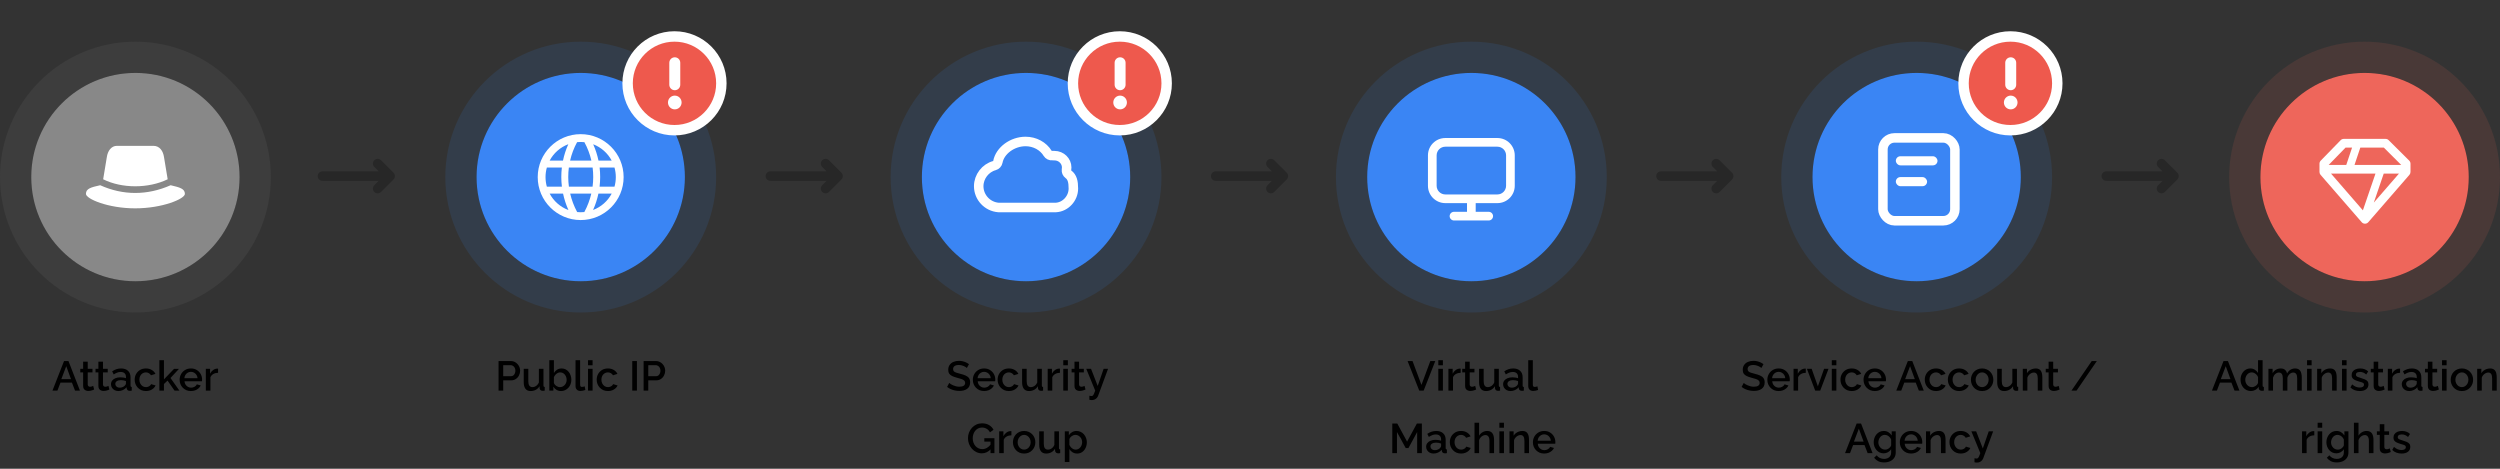 <svg width="960" height="180" viewBox="0 0 960 180" fill="none" xmlns="http://www.w3.org/2000/svg">
<rect x="0" y="0" width="960" height="180" fill="#333333" stroke="none"/>
<path d="M191.444 150V138.64H196.212C196.724 138.64 197.193 138.747 197.62 138.96C198.047 139.173 198.42 139.456 198.74 139.808C199.06 140.16 199.305 140.555 199.476 140.992C199.647 141.429 199.732 141.877 199.732 142.336C199.732 142.965 199.588 143.568 199.3 144.144C199.023 144.709 198.623 145.168 198.1 145.52C197.588 145.872 196.991 146.048 196.308 146.048H193.236V150H191.444ZM193.236 144.464H196.196C196.537 144.464 196.836 144.373 197.092 144.192C197.348 144 197.545 143.744 197.684 143.424C197.833 143.104 197.908 142.741 197.908 142.336C197.908 141.92 197.823 141.552 197.652 141.232C197.481 140.912 197.257 140.667 196.98 140.496C196.713 140.315 196.42 140.224 196.1 140.224H193.236V144.464ZM201.109 146.752V141.632H202.869V146.4C202.869 147.147 203.002 147.712 203.269 148.096C203.546 148.469 203.946 148.656 204.469 148.656C204.799 148.656 205.119 148.587 205.429 148.448C205.749 148.309 206.037 148.107 206.293 147.84C206.559 147.563 206.773 147.232 206.933 146.848V141.632H208.693V148.016C208.693 148.219 208.73 148.363 208.805 148.448C208.879 148.533 209.002 148.581 209.173 148.592V150C208.991 150.032 208.842 150.053 208.725 150.064C208.607 150.075 208.495 150.08 208.389 150.08C208.069 150.08 207.802 149.995 207.589 149.824C207.375 149.643 207.253 149.413 207.221 149.136L207.189 148.304C206.815 148.912 206.33 149.376 205.733 149.696C205.135 150.005 204.479 150.16 203.765 150.16C202.89 150.16 202.229 149.872 201.781 149.296C201.333 148.72 201.109 147.872 201.109 146.752ZM215.451 150.16C214.811 150.16 214.229 150.011 213.707 149.712C213.195 149.403 212.789 148.992 212.491 148.48V150H210.939V138.32H212.699V143.216C213.029 142.683 213.44 142.261 213.931 141.952C214.432 141.643 215.019 141.488 215.691 141.488C216.245 141.488 216.752 141.605 217.211 141.84C217.669 142.075 218.059 142.395 218.379 142.8C218.709 143.205 218.96 143.669 219.131 144.192C219.312 144.715 219.403 145.269 219.403 145.856C219.403 146.443 219.301 146.997 219.099 147.52C218.907 148.043 218.629 148.501 218.267 148.896C217.904 149.291 217.483 149.6 217.003 149.824C216.533 150.048 216.016 150.16 215.451 150.16ZM214.987 148.656C215.371 148.656 215.723 148.581 216.043 148.432C216.363 148.272 216.64 148.064 216.875 147.808C217.109 147.552 217.285 147.253 217.403 146.912C217.531 146.571 217.595 146.219 217.595 145.856C217.595 145.355 217.488 144.885 217.275 144.448C217.072 144.011 216.784 143.659 216.411 143.392C216.037 143.125 215.605 142.992 215.115 142.992C214.763 142.992 214.432 143.077 214.123 143.248C213.813 143.408 213.536 143.627 213.291 143.904C213.056 144.171 212.859 144.469 212.699 144.8V147.008C212.763 147.253 212.875 147.477 213.035 147.68C213.195 147.872 213.381 148.043 213.595 148.192C213.808 148.331 214.037 148.443 214.283 148.528C214.528 148.613 214.763 148.656 214.987 148.656ZM221.002 138.32H222.762V147.584C222.762 148.011 222.826 148.283 222.954 148.4C223.082 148.517 223.242 148.576 223.434 148.576C223.647 148.576 223.844 148.555 224.026 148.512C224.218 148.469 224.383 148.416 224.522 148.352L224.778 149.744C224.522 149.851 224.218 149.941 223.866 150.016C223.514 150.091 223.199 150.128 222.922 150.128C222.324 150.128 221.855 149.963 221.514 149.632C221.172 149.291 221.002 148.821 221.002 148.224V138.32ZM225.798 150V141.632H227.558V150H225.798ZM225.798 140.256V138.32H227.558V140.256H225.798ZM233.465 150.16C232.815 150.16 232.223 150.048 231.689 149.824C231.167 149.589 230.713 149.269 230.329 148.864C229.945 148.459 229.647 147.995 229.433 147.472C229.231 146.949 229.129 146.395 229.129 145.808C229.129 145.019 229.305 144.299 229.657 143.648C230.02 142.997 230.521 142.475 231.161 142.08C231.812 141.685 232.58 141.488 233.465 141.488C234.319 141.488 235.06 141.68 235.689 142.064C236.329 142.437 236.799 142.939 237.097 143.568L235.385 144.112C235.193 143.76 234.921 143.488 234.569 143.296C234.228 143.093 233.849 142.992 233.433 142.992C232.964 142.992 232.537 143.115 232.153 143.36C231.78 143.595 231.481 143.925 231.257 144.352C231.044 144.768 230.937 145.253 230.937 145.808C230.937 146.341 231.049 146.827 231.273 147.264C231.497 147.691 231.796 148.032 232.169 148.288C232.553 148.533 232.98 148.656 233.449 148.656C233.737 148.656 234.015 148.608 234.281 148.512C234.559 148.405 234.799 148.267 235.001 148.096C235.204 147.915 235.348 147.717 235.433 147.504L237.161 148.016C236.98 148.432 236.708 148.8 236.345 149.12C235.993 149.44 235.572 149.696 235.081 149.888C234.601 150.069 234.063 150.16 233.465 150.16ZM242.788 150V138.64H244.58V150H242.788ZM247.147 150V138.64H251.915C252.427 138.64 252.897 138.747 253.323 138.96C253.75 139.173 254.123 139.456 254.443 139.808C254.763 140.16 255.009 140.555 255.179 140.992C255.35 141.429 255.435 141.877 255.435 142.336C255.435 142.965 255.291 143.568 255.003 144.144C254.726 144.709 254.326 145.168 253.803 145.52C253.291 145.872 252.694 146.048 252.011 146.048H248.939V150H247.147ZM248.939 144.464H251.899C252.241 144.464 252.539 144.373 252.795 144.192C253.051 144 253.249 143.744 253.387 143.424C253.537 143.104 253.611 142.741 253.611 142.336C253.611 141.92 253.526 141.552 253.355 141.232C253.185 140.912 252.961 140.667 252.683 140.496C252.417 140.315 252.123 140.224 251.803 140.224H248.939V144.464Z" fill="black"/>
<path d="M371.273 141.312C371.167 141.195 371.012 141.072 370.809 140.944C370.607 140.805 370.367 140.677 370.089 140.56C369.812 140.443 369.513 140.347 369.193 140.272C368.873 140.197 368.543 140.16 368.201 140.16C367.455 140.16 366.9 140.299 366.537 140.576C366.175 140.853 365.993 141.237 365.993 141.728C365.993 142.091 366.095 142.379 366.297 142.592C366.5 142.795 366.809 142.965 367.225 143.104C367.641 143.243 368.164 143.392 368.793 143.552C369.561 143.733 370.228 143.952 370.793 144.208C371.359 144.453 371.791 144.784 372.089 145.2C372.388 145.616 372.537 146.165 372.537 146.848C372.537 147.424 372.431 147.92 372.217 148.336C372.004 148.752 371.705 149.093 371.321 149.36C370.937 149.616 370.495 149.808 369.993 149.936C369.492 150.053 368.953 150.112 368.377 150.112C367.812 150.112 367.247 150.053 366.681 149.936C366.127 149.819 365.593 149.648 365.081 149.424C364.58 149.189 364.116 148.907 363.689 148.576L364.505 147.04C364.644 147.179 364.841 147.333 365.097 147.504C365.364 147.664 365.668 147.819 366.009 147.968C366.361 148.117 366.74 148.245 367.145 148.352C367.561 148.448 367.983 148.496 368.409 148.496C369.124 148.496 369.668 148.373 370.041 148.128C370.425 147.872 370.617 147.509 370.617 147.04C370.617 146.656 370.495 146.352 370.249 146.128C370.004 145.893 369.647 145.696 369.177 145.536C368.708 145.376 368.148 145.216 367.497 145.056C366.751 144.853 366.127 144.635 365.625 144.4C365.124 144.155 364.745 143.845 364.489 143.472C364.244 143.088 364.121 142.603 364.121 142.016C364.121 141.269 364.303 140.64 364.665 140.128C365.028 139.605 365.519 139.216 366.137 138.96C366.767 138.693 367.471 138.56 368.249 138.56C368.761 138.56 369.247 138.619 369.705 138.736C370.164 138.843 370.591 138.992 370.985 139.184C371.391 139.376 371.759 139.595 372.089 139.84L371.273 141.312ZM377.903 150.16C377.252 150.16 376.66 150.048 376.127 149.824C375.604 149.589 375.151 149.275 374.767 148.88C374.383 148.475 374.084 148.016 373.871 147.504C373.668 146.981 373.567 146.427 373.567 145.84C373.567 145.051 373.748 144.331 374.111 143.68C374.473 143.019 374.98 142.491 375.631 142.096C376.281 141.691 377.044 141.488 377.919 141.488C378.793 141.488 379.545 141.691 380.175 142.096C380.815 142.491 381.311 143.013 381.663 143.664C382.015 144.315 382.191 145.013 382.191 145.76C382.191 145.888 382.185 146.011 382.175 146.128C382.164 146.235 382.153 146.325 382.143 146.4H375.439C375.471 146.891 375.604 147.323 375.839 147.696C376.084 148.059 376.393 148.347 376.767 148.56C377.14 148.763 377.54 148.864 377.967 148.864C378.436 148.864 378.879 148.747 379.295 148.512C379.721 148.277 380.009 147.968 380.159 147.584L381.663 148.016C381.481 148.421 381.204 148.789 380.831 149.12C380.468 149.44 380.036 149.696 379.535 149.888C379.033 150.069 378.489 150.16 377.903 150.16ZM375.391 145.232H380.447C380.415 144.752 380.276 144.331 380.031 143.968C379.796 143.595 379.492 143.307 379.119 143.104C378.756 142.891 378.351 142.784 377.903 142.784C377.465 142.784 377.06 142.891 376.687 143.104C376.324 143.307 376.025 143.595 375.791 143.968C375.556 144.331 375.423 144.752 375.391 145.232ZM387.418 150.16C386.768 150.16 386.176 150.048 385.642 149.824C385.12 149.589 384.666 149.269 384.282 148.864C383.898 148.459 383.6 147.995 383.386 147.472C383.184 146.949 383.082 146.395 383.082 145.808C383.082 145.019 383.258 144.299 383.61 143.648C383.973 142.997 384.474 142.475 385.114 142.08C385.765 141.685 386.533 141.488 387.418 141.488C388.272 141.488 389.013 141.68 389.642 142.064C390.282 142.437 390.752 142.939 391.05 143.568L389.338 144.112C389.146 143.76 388.874 143.488 388.522 143.296C388.181 143.093 387.802 142.992 387.386 142.992C386.917 142.992 386.49 143.115 386.106 143.36C385.733 143.595 385.434 143.925 385.21 144.352C384.997 144.768 384.89 145.253 384.89 145.808C384.89 146.341 385.002 146.827 385.226 147.264C385.45 147.691 385.749 148.032 386.122 148.288C386.506 148.533 386.933 148.656 387.402 148.656C387.69 148.656 387.968 148.608 388.234 148.512C388.512 148.405 388.752 148.267 388.954 148.096C389.157 147.915 389.301 147.717 389.386 147.504L391.114 148.016C390.933 148.432 390.661 148.8 390.298 149.12C389.946 149.44 389.525 149.696 389.034 149.888C388.554 150.069 388.016 150.16 387.418 150.16ZM392.484 146.752V141.632H394.244V146.4C394.244 147.147 394.377 147.712 394.644 148.096C394.921 148.469 395.321 148.656 395.844 148.656C396.174 148.656 396.494 148.587 396.804 148.448C397.124 148.309 397.412 148.107 397.668 147.84C397.934 147.563 398.148 147.232 398.308 146.848V141.632H400.068V148.016C400.068 148.219 400.105 148.363 400.18 148.448C400.254 148.533 400.377 148.581 400.548 148.592V150C400.366 150.032 400.217 150.053 400.1 150.064C399.982 150.075 399.87 150.08 399.764 150.08C399.444 150.08 399.177 149.995 398.964 149.824C398.75 149.643 398.628 149.413 398.596 149.136L398.564 148.304C398.19 148.912 397.705 149.376 397.108 149.696C396.51 150.005 395.854 150.16 395.14 150.16C394.265 150.16 393.604 149.872 393.156 149.296C392.708 148.72 392.484 147.872 392.484 146.752ZM407.018 143.152C406.335 143.163 405.727 143.317 405.194 143.616C404.671 143.915 404.298 144.336 404.074 144.88V150H402.314V141.632H403.946V143.504C404.234 142.928 404.612 142.469 405.082 142.128C405.551 141.776 406.047 141.584 406.57 141.552C406.676 141.552 406.762 141.552 406.826 141.552C406.9 141.552 406.964 141.557 407.018 141.568V143.152ZM408.298 150V141.632H410.058V150H408.298ZM408.298 140.256V138.32H410.058V140.256H408.298ZM416.829 149.568C416.68 149.643 416.493 149.723 416.269 149.808C416.045 149.893 415.789 149.968 415.501 150.032C415.224 150.096 414.936 150.128 414.637 150.128C414.275 150.128 413.939 150.064 413.629 149.936C413.32 149.808 413.069 149.605 412.877 149.328C412.696 149.04 412.605 148.672 412.605 148.224V142.992H411.501V141.632H412.605V138.88H414.365V141.632H416.189V142.992H414.365V147.664C414.387 147.952 414.477 148.165 414.637 148.304C414.808 148.443 415.016 148.512 415.261 148.512C415.507 148.512 415.741 148.469 415.965 148.384C416.189 148.299 416.355 148.229 416.461 148.176L416.829 149.568ZM418.321 151.968C418.481 151.989 418.635 152.011 418.785 152.032C418.945 152.064 419.073 152.08 419.169 152.08C419.35 152.08 419.505 152.021 419.633 151.904C419.771 151.797 419.91 151.595 420.049 151.296C420.187 150.997 420.358 150.565 420.561 150L417.121 141.632H418.961L421.521 148.208L423.793 141.632H425.489L421.697 151.936C421.579 152.245 421.409 152.528 421.185 152.784C420.961 153.051 420.683 153.259 420.353 153.408C420.022 153.557 419.633 153.632 419.185 153.632C419.057 153.632 418.923 153.621 418.785 153.6C418.646 153.579 418.491 153.547 418.321 153.504V151.968ZM377.045 174.08C376.298 174.08 375.6 173.925 374.949 173.616C374.298 173.307 373.728 172.88 373.237 172.336C372.757 171.792 372.378 171.173 372.101 170.48C371.834 169.787 371.701 169.051 371.701 168.272C371.701 167.493 371.834 166.763 372.101 166.08C372.378 165.397 372.757 164.789 373.237 164.256C373.728 163.723 374.298 163.307 374.949 163.008C375.61 162.709 376.33 162.56 377.109 162.56C378.186 162.56 379.093 162.789 379.829 163.248C380.576 163.696 381.136 164.293 381.509 165.04L380.133 166.032C379.834 165.413 379.408 164.949 378.853 164.64C378.309 164.331 377.712 164.176 377.061 164.176C376.528 164.176 376.042 164.288 375.605 164.512C375.168 164.736 374.789 165.045 374.469 165.44C374.16 165.824 373.925 166.267 373.765 166.768C373.605 167.259 373.525 167.776 373.525 168.32C373.525 168.896 373.616 169.435 373.797 169.936C373.978 170.437 374.234 170.88 374.565 171.264C374.896 171.637 375.285 171.931 375.733 172.144C376.181 172.357 376.666 172.464 377.189 172.464C377.808 172.464 378.394 172.309 378.949 172C379.514 171.68 380.042 171.205 380.533 170.576V172.4C379.541 173.52 378.378 174.08 377.045 174.08ZM380.357 169.584H377.973V168.256H381.861V174H380.357V169.584ZM388.385 167.152C387.702 167.163 387.094 167.317 386.561 167.616C386.038 167.915 385.665 168.336 385.441 168.88V174H383.681V165.632H385.313V167.504C385.601 166.928 385.98 166.469 386.449 166.128C386.918 165.776 387.414 165.584 387.937 165.552C388.044 165.552 388.129 165.552 388.193 165.552C388.268 165.552 388.332 165.557 388.385 165.568V167.152ZM393.269 174.16C392.608 174.16 392.016 174.048 391.493 173.824C390.97 173.589 390.517 173.269 390.133 172.864C389.76 172.459 389.472 172 389.269 171.488C389.066 170.965 388.965 170.411 388.965 169.824C388.965 169.237 389.066 168.683 389.269 168.16C389.472 167.637 389.76 167.179 390.133 166.784C390.517 166.379 390.97 166.064 391.493 165.84C392.026 165.605 392.618 165.488 393.269 165.488C393.92 165.488 394.506 165.605 395.029 165.84C395.562 166.064 396.016 166.379 396.389 166.784C396.773 167.179 397.066 167.637 397.269 168.16C397.472 168.683 397.573 169.237 397.573 169.824C397.573 170.411 397.472 170.965 397.269 171.488C397.066 172 396.773 172.459 396.389 172.864C396.016 173.269 395.562 173.589 395.029 173.824C394.506 174.048 393.92 174.16 393.269 174.16ZM390.773 169.84C390.773 170.373 390.885 170.853 391.109 171.28C391.333 171.707 391.632 172.043 392.005 172.288C392.378 172.533 392.8 172.656 393.269 172.656C393.728 172.656 394.144 172.533 394.517 172.288C394.901 172.032 395.205 171.691 395.429 171.264C395.653 170.827 395.765 170.347 395.765 169.824C395.765 169.291 395.653 168.811 395.429 168.384C395.205 167.957 394.901 167.621 394.517 167.376C394.144 167.12 393.728 166.992 393.269 166.992C392.8 166.992 392.378 167.12 392.005 167.376C391.632 167.632 391.333 167.973 391.109 168.4C390.885 168.816 390.773 169.296 390.773 169.84ZM399.054 170.752V165.632H400.814V170.4C400.814 171.147 400.947 171.712 401.214 172.096C401.491 172.469 401.891 172.656 402.414 172.656C402.745 172.656 403.065 172.587 403.374 172.448C403.694 172.309 403.982 172.107 404.238 171.84C404.505 171.563 404.718 171.232 404.878 170.848V165.632H406.638V172.016C406.638 172.219 406.675 172.363 406.75 172.448C406.825 172.533 406.947 172.581 407.118 172.592V174C406.937 174.032 406.787 174.053 406.67 174.064C406.553 174.075 406.441 174.08 406.334 174.08C406.014 174.08 405.747 173.995 405.534 173.824C405.321 173.643 405.198 173.413 405.166 173.136L405.134 172.304C404.761 172.912 404.275 173.376 403.678 173.696C403.081 174.005 402.425 174.16 401.71 174.16C400.835 174.16 400.174 173.872 399.726 173.296C399.278 172.72 399.054 171.872 399.054 170.752ZM413.636 174.16C412.964 174.16 412.372 174 411.86 173.68C411.348 173.36 410.943 172.944 410.644 172.432V177.408H408.884V165.632H410.436V167.136C410.756 166.635 411.172 166.235 411.684 165.936C412.196 165.637 412.767 165.488 413.396 165.488C413.972 165.488 414.5 165.605 414.98 165.84C415.46 166.064 415.876 166.379 416.228 166.784C416.58 167.189 416.852 167.653 417.044 168.176C417.247 168.688 417.348 169.232 417.348 169.808C417.348 170.608 417.188 171.339 416.868 172C416.559 172.661 416.121 173.189 415.556 173.584C415.001 173.968 414.361 174.16 413.636 174.16ZM413.06 172.656C413.433 172.656 413.769 172.576 414.068 172.416C414.377 172.256 414.639 172.043 414.852 171.776C415.076 171.509 415.247 171.205 415.364 170.864C415.481 170.523 415.54 170.171 415.54 169.808C415.54 169.424 415.476 169.061 415.348 168.72C415.22 168.379 415.033 168.08 414.788 167.824C414.553 167.568 414.276 167.365 413.956 167.216C413.647 167.067 413.305 166.992 412.932 166.992C412.708 166.992 412.473 167.035 412.228 167.12C411.983 167.205 411.753 167.323 411.54 167.472C411.327 167.621 411.14 167.797 410.98 168C410.82 168.203 410.708 168.416 410.644 168.64V170.832C410.793 171.173 410.991 171.483 411.236 171.76C411.481 172.027 411.764 172.245 412.084 172.416C412.404 172.576 412.729 172.656 413.06 172.656Z" fill="black"/>
<path d="M542.414 138.64L545.838 147.808L549.246 138.64H551.15L546.686 150H544.99L540.51 138.64H542.414ZM552.314 150V141.632H554.074V150H552.314ZM552.314 140.256V138.32H554.074V140.256H552.314ZM560.893 143.152C560.21 143.163 559.602 143.317 559.069 143.616C558.546 143.915 558.173 144.336 557.949 144.88V150H556.189V141.632H557.821V143.504C558.109 142.928 558.487 142.469 558.957 142.128C559.426 141.776 559.922 141.584 560.445 141.552C560.551 141.552 560.637 141.552 560.701 141.552C560.775 141.552 560.839 141.557 560.893 141.568V143.152ZM566.829 149.568C566.68 149.643 566.493 149.723 566.269 149.808C566.045 149.893 565.789 149.968 565.501 150.032C565.224 150.096 564.936 150.128 564.637 150.128C564.275 150.128 563.939 150.064 563.629 149.936C563.32 149.808 563.069 149.605 562.877 149.328C562.696 149.04 562.605 148.672 562.605 148.224V142.992H561.501V141.632H562.605V138.88H564.365V141.632H566.189V142.992H564.365V147.664C564.387 147.952 564.477 148.165 564.637 148.304C564.808 148.443 565.016 148.512 565.261 148.512C565.507 148.512 565.741 148.469 565.965 148.384C566.189 148.299 566.355 148.229 566.461 148.176L566.829 149.568ZM567.968 146.752V141.632H569.728V146.4C569.728 147.147 569.862 147.712 570.128 148.096C570.406 148.469 570.806 148.656 571.328 148.656C571.659 148.656 571.979 148.587 572.288 148.448C572.608 148.309 572.896 148.107 573.152 147.84C573.419 147.563 573.632 147.232 573.792 146.848V141.632H575.552V148.016C575.552 148.219 575.59 148.363 575.664 148.448C575.739 148.533 575.862 148.581 576.032 148.592V150C575.851 150.032 575.702 150.053 575.584 150.064C575.467 150.075 575.355 150.08 575.248 150.08C574.928 150.08 574.662 149.995 574.448 149.824C574.235 149.643 574.112 149.413 574.08 149.136L574.048 148.304C573.675 148.912 573.19 149.376 572.592 149.696C571.995 150.005 571.339 150.16 570.624 150.16C569.75 150.16 569.088 149.872 568.64 149.296C568.192 148.72 567.968 147.872 567.968 146.752ZM577.19 147.552C577.19 147.019 577.34 146.555 577.638 146.16C577.948 145.755 578.369 145.445 578.902 145.232C579.436 145.008 580.054 144.896 580.758 144.896C581.132 144.896 581.51 144.923 581.894 144.976C582.289 145.029 582.636 145.115 582.934 145.232V144.704C582.934 144.117 582.758 143.659 582.406 143.328C582.054 142.997 581.548 142.832 580.886 142.832C580.417 142.832 579.974 142.917 579.558 143.088C579.142 143.248 578.7 143.477 578.23 143.776L577.638 142.592C578.193 142.219 578.748 141.941 579.302 141.76C579.868 141.579 580.46 141.488 581.078 141.488C582.198 141.488 583.078 141.787 583.718 142.384C584.369 142.971 584.694 143.808 584.694 144.896V148.016C584.694 148.219 584.726 148.363 584.79 148.448C584.865 148.533 584.988 148.581 585.158 148.592V150C584.998 150.032 584.854 150.053 584.726 150.064C584.598 150.075 584.492 150.08 584.406 150.08C584.033 150.08 583.75 149.989 583.558 149.808C583.366 149.627 583.254 149.413 583.222 149.168L583.174 148.688C582.812 149.157 582.348 149.52 581.782 149.776C581.217 150.032 580.646 150.16 580.07 150.16C579.516 150.16 579.02 150.048 578.582 149.824C578.145 149.589 577.804 149.275 577.558 148.88C577.313 148.485 577.19 148.043 577.19 147.552ZM582.518 148.064C582.646 147.925 582.748 147.787 582.822 147.648C582.897 147.509 582.934 147.387 582.934 147.28V146.32C582.636 146.203 582.321 146.117 581.99 146.064C581.66 146 581.334 145.968 581.014 145.968C580.374 145.968 579.852 146.096 579.446 146.352C579.052 146.608 578.854 146.96 578.854 147.408C578.854 147.653 578.918 147.888 579.046 148.112C579.185 148.336 579.377 148.517 579.622 148.656C579.878 148.795 580.193 148.864 580.566 148.864C580.95 148.864 581.318 148.789 581.67 148.64C582.022 148.491 582.305 148.299 582.518 148.064ZM586.845 138.32H588.605V147.584C588.605 148.011 588.669 148.283 588.797 148.4C588.925 148.517 589.085 148.576 589.277 148.576C589.491 148.576 589.688 148.555 589.869 148.512C590.061 148.469 590.227 148.416 590.365 148.352L590.621 149.744C590.365 149.851 590.061 149.941 589.709 150.016C589.357 150.091 589.043 150.128 588.765 150.128C588.168 150.128 587.699 149.963 587.357 149.632C587.016 149.291 586.845 148.821 586.845 148.224V138.32ZM544.191 174V165.904L540.847 172.048H539.791L536.431 165.904V174H534.639V162.64H536.559L540.319 169.584L544.079 162.64H545.999V174H544.191ZM547.636 171.552C547.636 171.019 547.785 170.555 548.084 170.16C548.393 169.755 548.814 169.445 549.348 169.232C549.881 169.008 550.5 168.896 551.204 168.896C551.577 168.896 551.956 168.923 552.34 168.976C552.734 169.029 553.081 169.115 553.38 169.232V168.704C553.38 168.117 553.204 167.659 552.852 167.328C552.5 166.997 551.993 166.832 551.332 166.832C550.862 166.832 550.42 166.917 550.004 167.088C549.588 167.248 549.145 167.477 548.676 167.776L548.084 166.592C548.638 166.219 549.193 165.941 549.748 165.76C550.313 165.579 550.905 165.488 551.524 165.488C552.644 165.488 553.524 165.787 554.164 166.384C554.814 166.971 555.14 167.808 555.14 168.896V172.016C555.14 172.219 555.172 172.363 555.236 172.448C555.31 172.533 555.433 172.581 555.604 172.592V174C555.444 174.032 555.3 174.053 555.172 174.064C555.044 174.075 554.937 174.08 554.852 174.08C554.478 174.08 554.196 173.989 554.004 173.808C553.812 173.627 553.7 173.413 553.668 173.168L553.62 172.688C553.257 173.157 552.793 173.52 552.228 173.776C551.662 174.032 551.092 174.16 550.516 174.16C549.961 174.16 549.465 174.048 549.028 173.824C548.59 173.589 548.249 173.275 548.004 172.88C547.758 172.485 547.636 172.043 547.636 171.552ZM552.964 172.064C553.092 171.925 553.193 171.787 553.268 171.648C553.342 171.509 553.38 171.387 553.38 171.28V170.32C553.081 170.203 552.766 170.117 552.436 170.064C552.105 170 551.78 169.968 551.46 169.968C550.82 169.968 550.297 170.096 549.892 170.352C549.497 170.608 549.299 170.96 549.299 171.408C549.299 171.653 549.364 171.888 549.492 172.112C549.63 172.336 549.822 172.517 550.068 172.656C550.324 172.795 550.638 172.864 551.012 172.864C551.396 172.864 551.764 172.789 552.116 172.64C552.468 172.491 552.75 172.299 552.964 172.064ZM561.067 174.16C560.416 174.16 559.824 174.048 559.291 173.824C558.768 173.589 558.315 173.269 557.931 172.864C557.547 172.459 557.248 171.995 557.035 171.472C556.832 170.949 556.731 170.395 556.731 169.808C556.731 169.019 556.907 168.299 557.259 167.648C557.621 166.997 558.123 166.475 558.763 166.08C559.413 165.685 560.181 165.488 561.067 165.488C561.92 165.488 562.661 165.68 563.291 166.064C563.931 166.437 564.4 166.939 564.699 167.568L562.987 168.112C562.795 167.76 562.523 167.488 562.171 167.296C561.829 167.093 561.451 166.992 561.035 166.992C560.565 166.992 560.139 167.115 559.755 167.36C559.381 167.595 559.083 167.925 558.859 168.352C558.645 168.768 558.539 169.253 558.539 169.808C558.539 170.341 558.651 170.827 558.875 171.264C559.099 171.691 559.397 172.032 559.771 172.288C560.155 172.533 560.581 172.656 561.051 172.656C561.339 172.656 561.616 172.608 561.883 172.512C562.16 172.405 562.4 172.267 562.603 172.096C562.805 171.915 562.949 171.717 563.035 171.504L564.763 172.016C564.581 172.432 564.309 172.8 563.947 173.12C563.595 173.44 563.173 173.696 562.683 173.888C562.203 174.069 561.664 174.16 561.067 174.16ZM573.716 174H571.956V169.312C571.956 168.555 571.818 167.989 571.54 167.616C571.263 167.243 570.874 167.056 570.372 167.056C570.063 167.056 569.743 167.141 569.412 167.312C569.082 167.483 568.788 167.717 568.532 168.016C568.276 168.304 568.09 168.64 567.972 169.024V174H566.212V162.32H567.972V167.312C568.292 166.747 568.73 166.304 569.284 165.984C569.839 165.653 570.436 165.488 571.076 165.488C571.599 165.488 572.031 165.579 572.372 165.76C572.714 165.941 572.98 166.192 573.172 166.512C573.375 166.821 573.514 167.184 573.588 167.6C573.674 168.005 573.716 168.437 573.716 168.896V174ZM575.759 174V165.632H577.519V174H575.759ZM575.759 164.256V162.32H577.519V164.256H575.759ZM587.138 174H585.378V169.312C585.378 168.533 585.25 167.963 584.994 167.6C584.749 167.237 584.381 167.056 583.89 167.056C583.549 167.056 583.207 167.141 582.866 167.312C582.535 167.483 582.237 167.717 581.97 168.016C581.703 168.304 581.511 168.64 581.394 169.024V174H579.634V165.632H581.234V167.312C581.447 166.939 581.725 166.619 582.066 166.352C582.418 166.075 582.813 165.861 583.25 165.712C583.687 165.563 584.151 165.488 584.642 165.488C585.143 165.488 585.554 165.579 585.874 165.76C586.205 165.941 586.461 166.192 586.642 166.512C586.834 166.821 586.962 167.184 587.026 167.6C587.101 168.005 587.138 168.437 587.138 168.896V174ZM592.973 174.16C592.322 174.16 591.73 174.048 591.197 173.824C590.674 173.589 590.221 173.275 589.837 172.88C589.453 172.475 589.154 172.016 588.941 171.504C588.738 170.981 588.637 170.427 588.637 169.84C588.637 169.051 588.818 168.331 589.181 167.68C589.544 167.019 590.05 166.491 590.701 166.096C591.352 165.691 592.114 165.488 592.989 165.488C593.864 165.488 594.616 165.691 595.245 166.096C595.885 166.491 596.381 167.013 596.733 167.664C597.085 168.315 597.261 169.013 597.261 169.76C597.261 169.888 597.256 170.011 597.245 170.128C597.234 170.235 597.224 170.325 597.213 170.4H590.509C590.541 170.891 590.674 171.323 590.909 171.696C591.154 172.059 591.464 172.347 591.837 172.56C592.21 172.763 592.61 172.864 593.037 172.864C593.506 172.864 593.949 172.747 594.365 172.512C594.792 172.277 595.08 171.968 595.229 171.584L596.733 172.016C596.552 172.421 596.274 172.789 595.901 173.12C595.538 173.44 595.106 173.696 594.605 173.888C594.104 174.069 593.56 174.16 592.973 174.16ZM590.461 169.232H595.517C595.485 168.752 595.346 168.331 595.101 167.968C594.866 167.595 594.562 167.307 594.189 167.104C593.826 166.891 593.421 166.784 592.973 166.784C592.536 166.784 592.13 166.891 591.757 167.104C591.394 167.307 591.096 167.595 590.861 167.968C590.626 168.331 590.493 168.752 590.461 169.232Z" fill="black"/>
<path d="M676.367 141.312C676.261 141.195 676.106 141.072 675.903 140.944C675.701 140.805 675.461 140.677 675.183 140.56C674.906 140.443 674.607 140.347 674.287 140.272C673.967 140.197 673.637 140.16 673.295 140.16C672.549 140.16 671.994 140.299 671.631 140.576C671.269 140.853 671.087 141.237 671.087 141.728C671.087 142.091 671.189 142.379 671.391 142.592C671.594 142.795 671.903 142.965 672.319 143.104C672.735 143.243 673.258 143.392 673.887 143.552C674.655 143.733 675.322 143.952 675.887 144.208C676.453 144.453 676.885 144.784 677.183 145.2C677.482 145.616 677.631 146.165 677.631 146.848C677.631 147.424 677.525 147.92 677.311 148.336C677.098 148.752 676.799 149.093 676.415 149.36C676.031 149.616 675.589 149.808 675.087 149.936C674.586 150.053 674.047 150.112 673.471 150.112C672.906 150.112 672.341 150.053 671.775 149.936C671.221 149.819 670.687 149.648 670.175 149.424C669.674 149.189 669.21 148.907 668.783 148.576L669.599 147.04C669.738 147.179 669.935 147.333 670.191 147.504C670.458 147.664 670.762 147.819 671.103 147.968C671.455 148.117 671.834 148.245 672.239 148.352C672.655 148.448 673.077 148.496 673.503 148.496C674.218 148.496 674.762 148.373 675.135 148.128C675.519 147.872 675.711 147.509 675.711 147.04C675.711 146.656 675.589 146.352 675.343 146.128C675.098 145.893 674.741 145.696 674.271 145.536C673.802 145.376 673.242 145.216 672.591 145.056C671.845 144.853 671.221 144.635 670.719 144.4C670.218 144.155 669.839 143.845 669.583 143.472C669.338 143.088 669.215 142.603 669.215 142.016C669.215 141.269 669.397 140.64 669.759 140.128C670.122 139.605 670.613 139.216 671.231 138.96C671.861 138.693 672.565 138.56 673.343 138.56C673.855 138.56 674.341 138.619 674.799 138.736C675.258 138.843 675.685 138.992 676.079 139.184C676.485 139.376 676.853 139.595 677.183 139.84L676.367 141.312ZM682.996 150.16C682.346 150.16 681.754 150.048 681.22 149.824C680.698 149.589 680.244 149.275 679.86 148.88C679.476 148.475 679.178 148.016 678.964 147.504C678.762 146.981 678.66 146.427 678.66 145.84C678.66 145.051 678.842 144.331 679.204 143.68C679.567 143.019 680.074 142.491 680.724 142.096C681.375 141.691 682.138 141.488 683.012 141.488C683.887 141.488 684.639 141.691 685.268 142.096C685.908 142.491 686.404 143.013 686.756 143.664C687.108 144.315 687.284 145.013 687.284 145.76C687.284 145.888 687.279 146.011 687.268 146.128C687.258 146.235 687.247 146.325 687.236 146.4H680.532C680.564 146.891 680.698 147.323 680.932 147.696C681.178 148.059 681.487 148.347 681.86 148.56C682.234 148.763 682.634 148.864 683.06 148.864C683.53 148.864 683.972 148.747 684.388 148.512C684.815 148.277 685.103 147.968 685.252 147.584L686.756 148.016C686.575 148.421 686.298 148.789 685.924 149.12C685.562 149.44 685.13 149.696 684.628 149.888C684.127 150.069 683.583 150.16 682.996 150.16ZM680.484 145.232H685.54C685.508 144.752 685.37 144.331 685.124 143.968C684.89 143.595 684.586 143.307 684.212 143.104C683.85 142.891 683.444 142.784 682.996 142.784C682.559 142.784 682.154 142.891 681.78 143.104C681.418 143.307 681.119 143.595 680.884 143.968C680.65 144.331 680.516 144.752 680.484 145.232ZM693.424 143.152C692.741 143.163 692.133 143.317 691.6 143.616C691.077 143.915 690.704 144.336 690.48 144.88V150H688.72V141.632H690.352V143.504C690.64 142.928 691.019 142.469 691.488 142.128C691.957 141.776 692.453 141.584 692.976 141.552C693.083 141.552 693.168 141.552 693.232 141.552C693.307 141.552 693.371 141.557 693.424 141.568V143.152ZM697.04 150L693.856 141.632H695.68L698.064 148.368L700.448 141.632H702.144L698.96 150H697.04ZM703.408 150V141.632H705.168V150H703.408ZM703.408 140.256V138.32H705.168V140.256H703.408ZM711.075 150.16C710.424 150.16 709.832 150.048 709.299 149.824C708.776 149.589 708.323 149.269 707.939 148.864C707.555 148.459 707.256 147.995 707.043 147.472C706.84 146.949 706.739 146.395 706.739 145.808C706.739 145.019 706.915 144.299 707.267 143.648C707.629 142.997 708.131 142.475 708.771 142.08C709.421 141.685 710.189 141.488 711.075 141.488C711.928 141.488 712.669 141.68 713.299 142.064C713.939 142.437 714.408 142.939 714.707 143.568L712.995 144.112C712.803 143.76 712.531 143.488 712.179 143.296C711.837 143.093 711.459 142.992 711.043 142.992C710.573 142.992 710.147 143.115 709.763 143.36C709.389 143.595 709.091 143.925 708.867 144.352C708.653 144.768 708.547 145.253 708.547 145.808C708.547 146.341 708.659 146.827 708.883 147.264C709.107 147.691 709.405 148.032 709.779 148.288C710.163 148.533 710.589 148.656 711.059 148.656C711.347 148.656 711.624 148.608 711.891 148.512C712.168 148.405 712.408 148.267 712.611 148.096C712.813 147.915 712.957 147.717 713.043 147.504L714.771 148.016C714.589 148.432 714.317 148.8 713.955 149.12C713.603 149.44 713.181 149.696 712.691 149.888C712.211 150.069 711.672 150.16 711.075 150.16ZM719.934 150.16C719.283 150.16 718.691 150.048 718.158 149.824C717.635 149.589 717.182 149.275 716.798 148.88C716.414 148.475 716.115 148.016 715.902 147.504C715.699 146.981 715.598 146.427 715.598 145.84C715.598 145.051 715.779 144.331 716.142 143.68C716.505 143.019 717.011 142.491 717.662 142.096C718.313 141.691 719.075 141.488 719.95 141.488C720.825 141.488 721.577 141.691 722.206 142.096C722.846 142.491 723.342 143.013 723.694 143.664C724.046 144.315 724.222 145.013 724.222 145.76C724.222 145.888 724.217 146.011 724.206 146.128C724.195 146.235 724.185 146.325 724.174 146.4H717.47C717.502 146.891 717.635 147.323 717.87 147.696C718.115 148.059 718.425 148.347 718.798 148.56C719.171 148.763 719.571 148.864 719.998 148.864C720.467 148.864 720.91 148.747 721.326 148.512C721.753 148.277 722.041 147.968 722.19 147.584L723.694 148.016C723.513 148.421 723.235 148.789 722.862 149.12C722.499 149.44 722.067 149.696 721.566 149.888C721.065 150.069 720.521 150.16 719.934 150.16ZM717.422 145.232H722.478C722.446 144.752 722.307 144.331 722.062 143.968C721.827 143.595 721.523 143.307 721.15 143.104C720.787 142.891 720.382 142.784 719.934 142.784C719.497 142.784 719.091 142.891 718.718 143.104C718.355 143.307 718.057 143.595 717.822 143.968C717.587 144.331 717.454 144.752 717.422 145.232ZM732.615 138.64H734.311L738.727 150H736.839L735.639 146.912H731.255L730.071 150H728.167L732.615 138.64ZM735.287 145.584L733.463 140.608L731.575 145.584H735.287ZM743.45 150.16C742.799 150.16 742.207 150.048 741.674 149.824C741.151 149.589 740.698 149.269 740.314 148.864C739.93 148.459 739.631 147.995 739.418 147.472C739.215 146.949 739.114 146.395 739.114 145.808C739.114 145.019 739.29 144.299 739.642 143.648C740.004 142.997 740.506 142.475 741.146 142.08C741.796 141.685 742.564 141.488 743.45 141.488C744.303 141.488 745.044 141.68 745.674 142.064C746.314 142.437 746.783 142.939 747.082 143.568L745.37 144.112C745.178 143.76 744.906 143.488 744.554 143.296C744.212 143.093 743.834 142.992 743.418 142.992C742.948 142.992 742.522 143.115 742.138 143.36C741.764 143.595 741.466 143.925 741.242 144.352C741.028 144.768 740.922 145.253 740.922 145.808C740.922 146.341 741.034 146.827 741.258 147.264C741.482 147.691 741.78 148.032 742.154 148.288C742.538 148.533 742.964 148.656 743.434 148.656C743.722 148.656 743.999 148.608 744.266 148.512C744.543 148.405 744.783 148.267 744.986 148.096C745.188 147.915 745.332 147.717 745.418 147.504L747.146 148.016C746.964 148.432 746.692 148.8 746.33 149.12C745.978 149.44 745.556 149.696 745.066 149.888C744.586 150.069 744.047 150.16 743.45 150.16ZM752.309 150.16C751.658 150.16 751.066 150.048 750.533 149.824C750.01 149.589 749.557 149.269 749.173 148.864C748.789 148.459 748.49 147.995 748.277 147.472C748.074 146.949 747.973 146.395 747.973 145.808C747.973 145.019 748.149 144.299 748.501 143.648C748.864 142.997 749.365 142.475 750.005 142.08C750.656 141.685 751.424 141.488 752.309 141.488C753.162 141.488 753.904 141.68 754.533 142.064C755.173 142.437 755.642 142.939 755.941 143.568L754.229 144.112C754.037 143.76 753.765 143.488 753.413 143.296C753.072 143.093 752.693 142.992 752.277 142.992C751.808 142.992 751.381 143.115 750.997 143.36C750.624 143.595 750.325 143.925 750.101 144.352C749.888 144.768 749.781 145.253 749.781 145.808C749.781 146.341 749.893 146.827 750.117 147.264C750.341 147.691 750.64 148.032 751.013 148.288C751.397 148.533 751.824 148.656 752.293 148.656C752.581 148.656 752.858 148.608 753.125 148.512C753.402 148.405 753.642 148.267 753.845 148.096C754.048 147.915 754.192 147.717 754.277 147.504L756.005 148.016C755.824 148.432 755.552 148.8 755.189 149.12C754.837 149.44 754.416 149.696 753.925 149.888C753.445 150.069 752.906 150.16 752.309 150.16ZM761.136 150.16C760.475 150.16 759.883 150.048 759.36 149.824C758.838 149.589 758.384 149.269 758 148.864C757.627 148.459 757.339 148 757.136 147.488C756.934 146.965 756.832 146.411 756.832 145.824C756.832 145.237 756.934 144.683 757.136 144.16C757.339 143.637 757.627 143.179 758 142.784C758.384 142.379 758.838 142.064 759.36 141.84C759.894 141.605 760.486 141.488 761.136 141.488C761.787 141.488 762.374 141.605 762.896 141.84C763.43 142.064 763.883 142.379 764.256 142.784C764.64 143.179 764.934 143.637 765.136 144.16C765.339 144.683 765.44 145.237 765.44 145.824C765.44 146.411 765.339 146.965 765.136 147.488C764.934 148 764.64 148.459 764.256 148.864C763.883 149.269 763.43 149.589 762.896 149.824C762.374 150.048 761.787 150.16 761.136 150.16ZM758.64 145.84C758.64 146.373 758.752 146.853 758.976 147.28C759.2 147.707 759.499 148.043 759.872 148.288C760.246 148.533 760.667 148.656 761.136 148.656C761.595 148.656 762.011 148.533 762.384 148.288C762.768 148.032 763.072 147.691 763.296 147.264C763.52 146.827 763.632 146.347 763.632 145.824C763.632 145.291 763.52 144.811 763.296 144.384C763.072 143.957 762.768 143.621 762.384 143.376C762.011 143.12 761.595 142.992 761.136 142.992C760.667 142.992 760.246 143.12 759.872 143.376C759.499 143.632 759.2 143.973 758.976 144.4C758.752 144.816 758.64 145.296 758.64 145.84ZM766.921 146.752V141.632H768.681V146.4C768.681 147.147 768.815 147.712 769.081 148.096C769.359 148.469 769.759 148.656 770.281 148.656C770.612 148.656 770.932 148.587 771.241 148.448C771.561 148.309 771.849 148.107 772.105 147.84C772.372 147.563 772.585 147.232 772.745 146.848V141.632H774.505V148.016C774.505 148.219 774.543 148.363 774.617 148.448C774.692 148.533 774.815 148.581 774.985 148.592V150C774.804 150.032 774.655 150.053 774.537 150.064C774.42 150.075 774.308 150.08 774.201 150.08C773.881 150.08 773.615 149.995 773.401 149.824C773.188 149.643 773.065 149.413 773.033 149.136L773.001 148.304C772.628 148.912 772.143 149.376 771.545 149.696C770.948 150.005 770.292 150.16 769.577 150.16C768.703 150.16 768.041 149.872 767.593 149.296C767.145 148.72 766.921 147.872 766.921 146.752ZM784.255 150H782.495V145.312C782.495 144.533 782.367 143.963 782.111 143.6C781.866 143.237 781.498 143.056 781.007 143.056C780.666 143.056 780.325 143.141 779.983 143.312C779.653 143.483 779.354 143.717 779.087 144.016C778.821 144.304 778.629 144.64 778.511 145.024V150H776.751V141.632H778.351V143.312C778.565 142.939 778.842 142.619 779.183 142.352C779.535 142.075 779.93 141.861 780.367 141.712C780.805 141.563 781.269 141.488 781.759 141.488C782.261 141.488 782.671 141.579 782.991 141.76C783.322 141.941 783.578 142.192 783.759 142.512C783.951 142.821 784.079 143.184 784.143 143.6C784.218 144.005 784.255 144.437 784.255 144.896V150ZM790.892 149.568C790.742 149.643 790.556 149.723 790.332 149.808C790.108 149.893 789.852 149.968 789.564 150.032C789.286 150.096 788.998 150.128 788.7 150.128C788.337 150.128 788.001 150.064 787.692 149.936C787.382 149.808 787.132 149.605 786.94 149.328C786.758 149.04 786.668 148.672 786.668 148.224V142.992H785.564V141.632H786.668V138.88H788.428V141.632H790.252V142.992H788.428V147.664C788.449 147.952 788.54 148.165 788.7 148.304C788.87 148.443 789.078 148.512 789.324 148.512C789.569 148.512 789.804 148.469 790.028 148.384C790.252 148.299 790.417 148.229 790.524 148.176L790.892 149.568ZM805.184 138.64L797.392 150H795.44L803.232 138.64H805.184ZM712.951 162.64H714.647L719.063 174H717.175L715.975 170.912H711.591L710.407 174H708.503L712.951 162.64ZM715.623 169.584L713.799 164.608L711.911 169.584H715.623ZM723.321 174.08C722.756 174.08 722.238 173.968 721.769 173.744C721.3 173.509 720.894 173.195 720.553 172.8C720.222 172.405 719.961 171.952 719.769 171.44C719.588 170.928 719.497 170.389 719.497 169.824C719.497 169.227 719.593 168.667 719.785 168.144C719.977 167.621 720.244 167.163 720.585 166.768C720.937 166.363 721.348 166.048 721.817 165.824C722.286 165.6 722.809 165.488 723.385 165.488C724.057 165.488 724.644 165.648 725.145 165.968C725.657 166.288 726.078 166.704 726.409 167.216V165.632H727.961V173.76C727.961 174.571 727.764 175.259 727.369 175.824C726.985 176.389 726.457 176.821 725.785 177.12C725.113 177.419 724.356 177.568 723.513 177.568C722.585 177.568 721.817 177.408 721.209 177.088C720.601 176.768 720.084 176.331 719.657 175.776L720.649 174.848C720.969 175.296 721.38 175.637 721.881 175.872C722.393 176.107 722.937 176.224 723.513 176.224C723.993 176.224 724.436 176.133 724.841 175.952C725.257 175.781 725.588 175.509 725.833 175.136C726.078 174.773 726.201 174.315 726.201 173.76V172.48C725.902 172.981 725.492 173.376 724.969 173.664C724.446 173.941 723.897 174.08 723.321 174.08ZM723.897 172.656C724.164 172.656 724.42 172.613 724.665 172.528C724.91 172.432 725.134 172.309 725.337 172.16C725.55 172 725.732 171.824 725.881 171.632C726.03 171.429 726.137 171.216 726.201 170.992V168.8C726.062 168.437 725.865 168.123 725.609 167.856C725.353 167.579 725.065 167.365 724.745 167.216C724.425 167.067 724.1 166.992 723.769 166.992C723.385 166.992 723.038 167.077 722.729 167.248C722.43 167.408 722.174 167.627 721.961 167.904C721.748 168.171 721.582 168.475 721.465 168.816C721.348 169.157 721.289 169.509 721.289 169.872C721.289 170.256 721.353 170.613 721.481 170.944C721.62 171.275 721.806 171.573 722.041 171.84C722.276 172.096 722.553 172.299 722.873 172.448C723.193 172.587 723.534 172.656 723.897 172.656ZM733.864 174.16C733.213 174.16 732.621 174.048 732.088 173.824C731.565 173.589 731.112 173.275 730.728 172.88C730.344 172.475 730.045 172.016 729.832 171.504C729.629 170.981 729.528 170.427 729.528 169.84C729.528 169.051 729.709 168.331 730.072 167.68C730.434 167.019 730.941 166.491 731.592 166.096C732.242 165.691 733.005 165.488 733.88 165.488C734.754 165.488 735.506 165.691 736.136 166.096C736.776 166.491 737.272 167.013 737.624 167.664C737.976 168.315 738.152 169.013 738.152 169.76C738.152 169.888 738.146 170.011 738.136 170.128C738.125 170.235 738.114 170.325 738.104 170.4H731.4C731.432 170.891 731.565 171.323 731.8 171.696C732.045 172.059 732.354 172.347 732.728 172.56C733.101 172.763 733.501 172.864 733.928 172.864C734.397 172.864 734.84 172.747 735.256 172.512C735.682 172.277 735.97 171.968 736.12 171.584L737.624 172.016C737.442 172.421 737.165 172.789 736.792 173.12C736.429 173.44 735.997 173.696 735.496 173.888C734.994 174.069 734.45 174.16 733.864 174.16ZM731.352 169.232H736.408C736.376 168.752 736.237 168.331 735.992 167.968C735.757 167.595 735.453 167.307 735.08 167.104C734.717 166.891 734.312 166.784 733.864 166.784C733.426 166.784 733.021 166.891 732.648 167.104C732.285 167.307 731.986 167.595 731.752 167.968C731.517 168.331 731.384 168.752 731.352 169.232ZM747.091 174H745.331V169.312C745.331 168.533 745.203 167.963 744.947 167.6C744.702 167.237 744.334 167.056 743.843 167.056C743.502 167.056 743.161 167.141 742.819 167.312C742.489 167.483 742.19 167.717 741.923 168.016C741.657 168.304 741.465 168.64 741.347 169.024V174H739.587V165.632H741.187V167.312C741.401 166.939 741.678 166.619 742.019 166.352C742.371 166.075 742.766 165.861 743.203 165.712C743.641 165.563 744.105 165.488 744.595 165.488C745.097 165.488 745.507 165.579 745.827 165.76C746.158 165.941 746.414 166.192 746.595 166.512C746.787 166.821 746.915 167.184 746.979 167.6C747.054 168.005 747.091 168.437 747.091 168.896V174ZM752.926 174.16C752.275 174.16 751.683 174.048 751.15 173.824C750.627 173.589 750.174 173.269 749.79 172.864C749.406 172.459 749.107 171.995 748.894 171.472C748.691 170.949 748.59 170.395 748.59 169.808C748.59 169.019 748.766 168.299 749.118 167.648C749.481 166.997 749.982 166.475 750.622 166.08C751.273 165.685 752.041 165.488 752.926 165.488C753.779 165.488 754.521 165.68 755.15 166.064C755.79 166.437 756.259 166.939 756.558 167.568L754.846 168.112C754.654 167.76 754.382 167.488 754.03 167.296C753.689 167.093 753.31 166.992 752.894 166.992C752.425 166.992 751.998 167.115 751.614 167.36C751.241 167.595 750.942 167.925 750.718 168.352C750.505 168.768 750.398 169.253 750.398 169.808C750.398 170.341 750.51 170.827 750.734 171.264C750.958 171.691 751.257 172.032 751.63 172.288C752.014 172.533 752.441 172.656 752.91 172.656C753.198 172.656 753.475 172.608 753.742 172.512C754.019 172.405 754.259 172.267 754.462 172.096C754.665 171.915 754.809 171.717 754.894 171.504L756.622 172.016C756.441 172.432 756.169 172.8 755.806 173.12C755.454 173.44 755.033 173.696 754.542 173.888C754.062 174.069 753.523 174.16 752.926 174.16ZM758.203 175.968C758.363 175.989 758.518 176.011 758.667 176.032C758.827 176.064 758.955 176.08 759.051 176.08C759.233 176.08 759.387 176.021 759.515 175.904C759.654 175.797 759.793 175.595 759.931 175.296C760.07 174.997 760.241 174.565 760.443 174L757.003 165.632H758.843L761.403 172.208L763.675 165.632H765.371L761.579 175.936C761.462 176.245 761.291 176.528 761.067 176.784C760.843 177.051 760.566 177.259 760.235 177.408C759.905 177.557 759.515 177.632 759.067 177.632C758.939 177.632 758.806 177.621 758.667 177.6C758.529 177.579 758.374 177.547 758.203 177.504V175.968Z" fill="black"/>
<path d="M24.591 138.64H26.287L30.703 150H28.815L27.615 146.912H23.231L22.047 150H20.143L24.591 138.64ZM27.263 145.584L25.439 140.608L23.551 145.584H27.263ZM36.15 149.568C36 149.643 35.813 149.723 35.59 149.808C35.365 149.893 35.109 149.968 34.822 150.032C34.544 150.096 34.256 150.128 33.958 150.128C33.595 150.128 33.259 150.064 32.95 149.936C32.64 149.808 32.389 149.605 32.197 149.328C32.016 149.04 31.925 148.672 31.925 148.224V142.992H30.822V141.632H31.925V138.88H33.685V141.632H35.51V142.992H33.685V147.664C33.707 147.952 33.797 148.165 33.958 148.304C34.128 148.443 34.336 148.512 34.581 148.512C34.827 148.512 35.062 148.469 35.285 148.384C35.51 148.299 35.675 148.229 35.782 148.176L36.15 149.568ZM42.009 149.568C41.859 149.643 41.673 149.723 41.449 149.808C41.225 149.893 40.969 149.968 40.681 150.032C40.404 150.096 40.115 150.128 39.817 150.128C39.454 150.128 39.118 150.064 38.809 149.936C38.499 149.808 38.249 149.605 38.057 149.328C37.876 149.04 37.785 148.672 37.785 148.224V142.992H36.681V141.632H37.785V138.88H39.545V141.632H41.369V142.992H39.545V147.664C39.566 147.952 39.657 148.165 39.817 148.304C39.987 148.443 40.196 148.512 40.441 148.512C40.686 148.512 40.921 148.469 41.145 148.384C41.369 148.299 41.534 148.229 41.641 148.176L42.009 149.568ZM42.62 147.552C42.62 147.019 42.769 146.555 43.068 146.16C43.377 145.755 43.798 145.445 44.332 145.232C44.865 145.008 45.484 144.896 46.188 144.896C46.561 144.896 46.94 144.923 47.324 144.976C47.718 145.029 48.065 145.115 48.364 145.232V144.704C48.364 144.117 48.188 143.659 47.836 143.328C47.484 142.997 46.977 142.832 46.316 142.832C45.846 142.832 45.404 142.917 44.988 143.088C44.572 143.248 44.129 143.477 43.66 143.776L43.068 142.592C43.623 142.219 44.177 141.941 44.732 141.76C45.297 141.579 45.889 141.488 46.508 141.488C47.628 141.488 48.508 141.787 49.148 142.384C49.798 142.971 50.124 143.808 50.124 144.896V148.016C50.124 148.219 50.156 148.363 50.22 148.448C50.294 148.533 50.417 148.581 50.588 148.592V150C50.428 150.032 50.284 150.053 50.156 150.064C50.028 150.075 49.921 150.08 49.836 150.08C49.462 150.08 49.18 149.989 48.988 149.808C48.796 149.627 48.684 149.413 48.652 149.168L48.604 148.688C48.241 149.157 47.777 149.52 47.212 149.776C46.647 150.032 46.076 150.16 45.5 150.16C44.945 150.16 44.449 150.048 44.012 149.824C43.575 149.589 43.233 149.275 42.988 148.88C42.742 148.485 42.62 148.043 42.62 147.552ZM47.948 148.064C48.076 147.925 48.177 147.787 48.252 147.648C48.327 147.509 48.364 147.387 48.364 147.28V146.32C48.065 146.203 47.751 146.117 47.42 146.064C47.089 146 46.764 145.968 46.444 145.968C45.804 145.968 45.281 146.096 44.876 146.352C44.481 146.608 44.284 146.96 44.284 147.408C44.284 147.653 44.348 147.888 44.476 148.112C44.614 148.336 44.806 148.517 45.052 148.656C45.308 148.795 45.623 148.864 45.996 148.864C46.38 148.864 46.748 148.789 47.1 148.64C47.452 148.491 47.734 148.299 47.948 148.064ZM56.051 150.16C55.401 150.16 54.809 150.048 54.275 149.824C53.752 149.589 53.299 149.269 52.915 148.864C52.531 148.459 52.233 147.995 52.019 147.472C51.816 146.949 51.715 146.395 51.715 145.808C51.715 145.019 51.891 144.299 52.243 143.648C52.606 142.997 53.107 142.475 53.747 142.08C54.398 141.685 55.166 141.488 56.051 141.488C56.904 141.488 57.646 141.68 58.275 142.064C58.915 142.437 59.385 142.939 59.683 143.568L57.971 144.112C57.779 143.76 57.507 143.488 57.155 143.296C56.814 143.093 56.435 142.992 56.019 142.992C55.55 142.992 55.123 143.115 54.739 143.36C54.366 143.595 54.067 143.925 53.843 144.352C53.63 144.768 53.523 145.253 53.523 145.808C53.523 146.341 53.635 146.827 53.859 147.264C54.083 147.691 54.382 148.032 54.755 148.288C55.139 148.533 55.566 148.656 56.035 148.656C56.323 148.656 56.6 148.608 56.867 148.512C57.145 148.405 57.385 148.267 57.587 148.096C57.79 147.915 57.934 147.717 58.019 147.504L59.747 148.016C59.566 148.432 59.294 148.8 58.931 149.12C58.579 149.44 58.158 149.696 57.667 149.888C57.187 150.069 56.648 150.16 56.051 150.16ZM67.021 150L64.333 146.144L62.957 147.456V150H61.197V138.32H62.957V145.68L66.829 141.648H68.717L65.469 145.152L68.893 150H67.021ZM73.317 150.16C72.666 150.16 72.074 150.048 71.541 149.824C71.018 149.589 70.565 149.275 70.181 148.88C69.797 148.475 69.498 148.016 69.285 147.504C69.082 146.981 68.981 146.427 68.981 145.84C68.981 145.051 69.162 144.331 69.525 143.68C69.887 143.019 70.394 142.491 71.045 142.096C71.695 141.691 72.458 141.488 73.333 141.488C74.207 141.488 74.959 141.691 75.589 142.096C76.229 142.491 76.725 143.013 77.077 143.664C77.429 144.315 77.605 145.013 77.605 145.76C77.605 145.888 77.599 146.011 77.589 146.128C77.578 146.235 77.567 146.325 77.557 146.4H70.853C70.885 146.891 71.018 147.323 71.253 147.696C71.498 148.059 71.807 148.347 72.181 148.56C72.554 148.763 72.954 148.864 73.381 148.864C73.85 148.864 74.293 148.747 74.709 148.512C75.135 148.277 75.423 147.968 75.573 147.584L77.077 148.016C76.895 148.421 76.618 148.789 76.245 149.12C75.882 149.44 75.45 149.696 74.949 149.888C74.447 150.069 73.903 150.16 73.317 150.16ZM70.805 145.232H75.861C75.829 144.752 75.69 144.331 75.445 143.968C75.21 143.595 74.906 143.307 74.533 143.104C74.17 142.891 73.765 142.784 73.317 142.784C72.879 142.784 72.474 142.891 72.101 143.104C71.738 143.307 71.439 143.595 71.205 143.968C70.97 144.331 70.837 144.752 70.805 145.232ZM83.744 143.152C83.062 143.163 82.454 143.317 81.92 143.616C81.398 143.915 81.024 144.336 80.8 144.88V150H79.04V141.632H80.672V143.504C80.96 142.928 81.339 142.469 81.808 142.128C82.278 141.776 82.774 141.584 83.296 141.552C83.403 141.552 83.488 141.552 83.552 141.552C83.627 141.552 83.691 141.557 83.744 141.568V143.152Z" fill="black"/>
<path d="M853.833 138.64H855.529L859.945 150H858.057L856.857 146.912H852.473L851.289 150H849.385L853.833 138.64ZM856.505 145.584L854.681 140.608L852.793 145.584H856.505ZM860.364 145.824C860.364 145.024 860.524 144.299 860.844 143.648C861.175 142.987 861.623 142.464 862.188 142.08C862.753 141.685 863.404 141.488 864.14 141.488C864.78 141.488 865.356 141.653 865.868 141.984C866.391 142.315 866.796 142.725 867.084 143.216V138.32H868.844V148.016C868.844 148.219 868.881 148.363 868.956 148.448C869.031 148.533 869.153 148.581 869.324 148.592V150C868.993 150.053 868.737 150.08 868.556 150.08C868.225 150.08 867.943 149.984 867.708 149.792C867.484 149.6 867.367 149.371 867.356 149.104L867.34 148.48C867.02 149.013 866.588 149.429 866.044 149.728C865.5 150.016 864.935 150.16 864.348 150.16C863.772 150.16 863.239 150.048 862.748 149.824C862.268 149.6 861.847 149.285 861.484 148.88C861.132 148.475 860.855 148.011 860.652 147.488C860.46 146.965 860.364 146.411 860.364 145.824ZM867.084 146.992V144.8C866.967 144.459 866.775 144.155 866.508 143.888C866.252 143.611 865.959 143.392 865.628 143.232C865.308 143.072 864.988 142.992 864.668 142.992C864.295 142.992 863.953 143.072 863.644 143.232C863.345 143.392 863.084 143.605 862.86 143.872C862.647 144.139 862.481 144.443 862.364 144.784C862.247 145.125 862.188 145.483 862.188 145.856C862.188 146.24 862.252 146.603 862.38 146.944C862.508 147.275 862.689 147.573 862.924 147.84C863.169 148.096 863.447 148.299 863.756 148.448C864.076 148.587 864.423 148.656 864.796 148.656C865.031 148.656 865.265 148.613 865.5 148.528C865.745 148.443 865.975 148.325 866.188 148.176C866.412 148.027 866.599 147.851 866.748 147.648C866.908 147.445 867.02 147.227 867.084 146.992ZM883.879 150H882.119V145.312C882.119 144.533 881.991 143.963 881.735 143.6C881.479 143.237 881.106 143.056 880.615 143.056C880.125 143.056 879.666 143.243 879.239 143.616C878.823 143.979 878.53 144.453 878.359 145.04V150H876.599V145.312C876.599 144.533 876.471 143.963 876.215 143.6C875.959 143.237 875.591 143.056 875.111 143.056C874.621 143.056 874.162 143.237 873.735 143.6C873.319 143.963 873.021 144.437 872.839 145.024V150H871.079V141.632H872.679V143.312C873.01 142.725 873.442 142.277 873.975 141.968C874.519 141.648 875.138 141.488 875.831 141.488C876.525 141.488 877.069 141.669 877.463 142.032C877.869 142.395 878.119 142.848 878.215 143.392C878.578 142.773 879.021 142.304 879.543 141.984C880.077 141.653 880.685 141.488 881.367 141.488C881.858 141.488 882.269 141.579 882.599 141.76C882.93 141.941 883.186 142.192 883.367 142.512C883.549 142.821 883.677 143.184 883.751 143.6C883.837 144.005 883.879 144.437 883.879 144.896V150ZM885.908 150V141.632H887.668V150H885.908ZM885.908 140.256V138.32H887.668V140.256H885.908ZM897.287 150H895.527V145.312C895.527 144.533 895.399 143.963 895.143 143.6C894.897 143.237 894.529 143.056 894.039 143.056C893.697 143.056 893.356 143.141 893.015 143.312C892.684 143.483 892.385 143.717 892.119 144.016C891.852 144.304 891.66 144.64 891.543 145.024V150H889.783V141.632H891.383V143.312C891.596 142.939 891.873 142.619 892.215 142.352C892.567 142.075 892.961 141.861 893.399 141.712C893.836 141.563 894.3 141.488 894.791 141.488C895.292 141.488 895.703 141.579 896.023 141.76C896.353 141.941 896.609 142.192 896.791 142.512C896.983 142.821 897.111 143.184 897.175 143.6C897.249 144.005 897.287 144.437 897.287 144.896V150ZM899.329 150V141.632H901.089V150H899.329ZM899.329 140.256V138.32H901.089V140.256H899.329ZM906.18 150.16C905.476 150.16 904.81 150.048 904.18 149.824C903.551 149.589 903.012 149.243 902.564 148.784L903.22 147.6C903.7 148.027 904.18 148.336 904.66 148.528C905.151 148.72 905.636 148.816 906.116 148.816C906.607 148.816 907.007 148.725 907.316 148.544C907.626 148.352 907.78 148.075 907.78 147.712C907.78 147.445 907.7 147.248 907.54 147.12C907.38 146.992 907.146 146.88 906.836 146.784C906.538 146.688 906.175 146.581 905.748 146.464C905.151 146.283 904.65 146.096 904.244 145.904C903.839 145.701 903.535 145.456 903.332 145.168C903.13 144.88 903.028 144.512 903.028 144.064C903.028 143.52 903.167 143.056 903.444 142.672C903.722 142.288 904.106 141.995 904.596 141.792C905.098 141.589 905.674 141.488 906.324 141.488C906.932 141.488 907.492 141.584 908.004 141.776C908.527 141.957 908.986 142.245 909.38 142.64L908.628 143.808C908.255 143.467 907.871 143.216 907.476 143.056C907.092 142.896 906.676 142.816 906.228 142.816C905.972 142.816 905.727 142.848 905.492 142.912C905.258 142.965 905.06 143.072 904.9 143.232C904.751 143.381 904.676 143.595 904.676 143.872C904.676 144.096 904.74 144.277 904.868 144.416C904.996 144.555 905.188 144.672 905.444 144.768C905.7 144.864 906.015 144.971 906.388 145.088C907.039 145.28 907.594 145.472 908.052 145.664C908.511 145.845 908.863 146.085 909.108 146.384C909.364 146.672 909.492 147.072 909.492 147.584C909.492 148.395 909.188 149.029 908.58 149.488C907.983 149.936 907.183 150.16 906.18 150.16ZM915.704 149.568C915.555 149.643 915.368 149.723 915.144 149.808C914.92 149.893 914.664 149.968 914.376 150.032C914.099 150.096 913.811 150.128 913.512 150.128C913.15 150.128 912.814 150.064 912.504 149.936C912.195 149.808 911.944 149.605 911.752 149.328C911.571 149.04 911.48 148.672 911.48 148.224V142.992H910.376V141.632H911.48V138.88H913.24V141.632H915.064V142.992H913.24V147.664C913.262 147.952 913.352 148.165 913.512 148.304C913.683 148.443 913.891 148.512 914.136 148.512C914.382 148.512 914.616 148.469 914.84 148.384C915.064 148.299 915.23 148.229 915.336 148.176L915.704 149.568ZM921.627 143.152C920.945 143.163 920.337 143.317 919.803 143.616C919.281 143.915 918.907 144.336 918.683 144.88V150H916.923V141.632H918.555V143.504C918.843 142.928 919.222 142.469 919.691 142.128C920.161 141.776 920.657 141.584 921.179 141.552C921.286 141.552 921.371 141.552 921.435 141.552C921.51 141.552 921.574 141.557 921.627 141.568V143.152ZM922.284 147.552C922.284 147.019 922.433 146.555 922.732 146.16C923.041 145.755 923.463 145.445 923.996 145.232C924.529 145.008 925.148 144.896 925.852 144.896C926.225 144.896 926.604 144.923 926.988 144.976C927.383 145.029 927.729 145.115 928.028 145.232V144.704C928.028 144.117 927.852 143.659 927.5 143.328C927.148 142.997 926.641 142.832 925.98 142.832C925.511 142.832 925.068 142.917 924.652 143.088C924.236 143.248 923.793 143.477 923.324 143.776L922.732 142.592C923.287 142.219 923.841 141.941 924.396 141.76C924.961 141.579 925.553 141.488 926.172 141.488C927.292 141.488 928.172 141.787 928.812 142.384C929.463 142.971 929.788 143.808 929.788 144.896V148.016C929.788 148.219 929.82 148.363 929.884 148.448C929.959 148.533 930.081 148.581 930.252 148.592V150C930.092 150.032 929.948 150.053 929.82 150.064C929.692 150.075 929.585 150.08 929.5 150.08C929.127 150.08 928.844 149.989 928.652 149.808C928.46 149.627 928.348 149.413 928.316 149.168L928.268 148.688C927.905 149.157 927.441 149.52 926.876 149.776C926.311 150.032 925.74 150.16 925.164 150.16C924.609 150.16 924.113 150.048 923.676 149.824C923.239 149.589 922.897 149.275 922.652 148.88C922.407 148.485 922.284 148.043 922.284 147.552ZM927.612 148.064C927.74 147.925 927.841 147.787 927.916 147.648C927.991 147.509 928.028 147.387 928.028 147.28V146.32C927.729 146.203 927.415 146.117 927.084 146.064C926.753 146 926.428 145.968 926.108 145.968C925.468 145.968 924.945 146.096 924.54 146.352C924.145 146.608 923.948 146.96 923.948 147.408C923.948 147.653 924.012 147.888 924.14 148.112C924.279 148.336 924.471 148.517 924.716 148.656C924.972 148.795 925.287 148.864 925.66 148.864C926.044 148.864 926.412 148.789 926.764 148.64C927.116 148.491 927.399 148.299 927.612 148.064ZM936.517 149.568C936.367 149.643 936.181 149.723 935.957 149.808C935.733 149.893 935.477 149.968 935.189 150.032C934.911 150.096 934.623 150.128 934.325 150.128C933.962 150.128 933.626 150.064 933.317 149.936C933.007 149.808 932.757 149.605 932.565 149.328C932.383 149.04 932.293 148.672 932.293 148.224V142.992H931.189V141.632H932.293V138.88H934.053V141.632H935.877V142.992H934.053V147.664C934.074 147.952 934.165 148.165 934.325 148.304C934.495 148.443 934.703 148.512 934.949 148.512C935.194 148.512 935.429 148.469 935.653 148.384C935.877 148.299 936.042 148.229 936.149 148.176L936.517 149.568ZM937.736 150V141.632H939.496V150H937.736ZM937.736 140.256V138.32H939.496V140.256H937.736ZM945.371 150.16C944.709 150.16 944.117 150.048 943.595 149.824C943.072 149.589 942.619 149.269 942.235 148.864C941.861 148.459 941.573 148 941.371 147.488C941.168 146.965 941.067 146.411 941.067 145.824C941.067 145.237 941.168 144.683 941.371 144.16C941.573 143.637 941.861 143.179 942.235 142.784C942.619 142.379 943.072 142.064 943.595 141.84C944.128 141.605 944.72 141.488 945.371 141.488C946.021 141.488 946.608 141.605 947.131 141.84C947.664 142.064 948.117 142.379 948.491 142.784C948.875 143.179 949.168 143.637 949.371 144.16C949.573 144.683 949.675 145.237 949.675 145.824C949.675 146.411 949.573 146.965 949.371 147.488C949.168 148 948.875 148.459 948.491 148.864C948.117 149.269 947.664 149.589 947.131 149.824C946.608 150.048 946.021 150.16 945.371 150.16ZM942.875 145.84C942.875 146.373 942.987 146.853 943.211 147.28C943.435 147.707 943.733 148.043 944.107 148.288C944.48 148.533 944.901 148.656 945.371 148.656C945.829 148.656 946.245 148.533 946.619 148.288C947.003 148.032 947.307 147.691 947.531 147.264C947.755 146.827 947.867 146.347 947.867 145.824C947.867 145.291 947.755 144.811 947.531 144.384C947.307 143.957 947.003 143.621 946.619 143.376C946.245 143.12 945.829 142.992 945.371 142.992C944.901 142.992 944.48 143.12 944.107 143.376C943.733 143.632 943.435 143.973 943.211 144.4C942.987 144.816 942.875 145.296 942.875 145.84ZM958.74 150H956.98V145.312C956.98 144.533 956.852 143.963 956.596 143.6C956.35 143.237 955.982 143.056 955.492 143.056C955.15 143.056 954.809 143.141 954.468 143.312C954.137 143.483 953.838 143.717 953.572 144.016C953.305 144.304 953.113 144.64 952.996 145.024V150H951.236V141.632H952.836V143.312C953.049 142.939 953.326 142.619 953.668 142.352C954.02 142.075 954.414 141.861 954.852 141.712C955.289 141.563 955.753 141.488 956.244 141.488C956.745 141.488 957.156 141.579 957.476 141.76C957.806 141.941 958.062 142.192 958.244 142.512C958.436 142.821 958.564 143.184 958.628 143.6C958.702 144.005 958.74 144.437 958.74 144.896V150ZM888.69 167.152C888.007 167.163 887.399 167.317 886.866 167.616C886.343 167.915 885.97 168.336 885.746 168.88V174H883.986V165.632H885.618V167.504C885.906 166.928 886.284 166.469 886.754 166.128C887.223 165.776 887.719 165.584 888.242 165.552C888.348 165.552 888.434 165.552 888.498 165.552C888.572 165.552 888.636 165.557 888.69 165.568V167.152ZM889.97 174V165.632H891.73V174H889.97ZM889.97 164.256V162.32H891.73V164.256H889.97ZM897.157 174.08C896.592 174.08 896.074 173.968 895.605 173.744C895.136 173.509 894.73 173.195 894.389 172.8C894.058 172.405 893.797 171.952 893.605 171.44C893.424 170.928 893.333 170.389 893.333 169.824C893.333 169.227 893.429 168.667 893.621 168.144C893.813 167.621 894.08 167.163 894.421 166.768C894.773 166.363 895.184 166.048 895.653 165.824C896.122 165.6 896.645 165.488 897.221 165.488C897.893 165.488 898.48 165.648 898.981 165.968C899.493 166.288 899.914 166.704 900.245 167.216V165.632H901.797V173.76C901.797 174.571 901.6 175.259 901.205 175.824C900.821 176.389 900.293 176.821 899.621 177.12C898.949 177.419 898.192 177.568 897.349 177.568C896.421 177.568 895.653 177.408 895.045 177.088C894.437 176.768 893.92 176.331 893.493 175.776L894.485 174.848C894.805 175.296 895.216 175.637 895.717 175.872C896.229 176.107 896.773 176.224 897.349 176.224C897.829 176.224 898.272 176.133 898.677 175.952C899.093 175.781 899.424 175.509 899.669 175.136C899.914 174.773 900.037 174.315 900.037 173.76V172.48C899.738 172.981 899.328 173.376 898.805 173.664C898.282 173.941 897.733 174.08 897.157 174.08ZM897.733 172.656C898 172.656 898.256 172.613 898.501 172.528C898.746 172.432 898.97 172.309 899.173 172.16C899.386 172 899.568 171.824 899.717 171.632C899.866 171.429 899.973 171.216 900.037 170.992V168.8C899.898 168.437 899.701 168.123 899.445 167.856C899.189 167.579 898.901 167.365 898.581 167.216C898.261 167.067 897.936 166.992 897.605 166.992C897.221 166.992 896.874 167.077 896.565 167.248C896.266 167.408 896.01 167.627 895.797 167.904C895.584 168.171 895.418 168.475 895.301 168.816C895.184 169.157 895.125 169.509 895.125 169.872C895.125 170.256 895.189 170.613 895.317 170.944C895.456 171.275 895.642 171.573 895.877 171.84C896.112 172.096 896.389 172.299 896.709 172.448C897.029 172.587 897.37 172.656 897.733 172.656ZM911.412 174H909.652V169.312C909.652 168.555 909.513 167.989 909.236 167.616C908.958 167.243 908.569 167.056 908.068 167.056C907.758 167.056 907.438 167.141 907.108 167.312C906.777 167.483 906.484 167.717 906.228 168.016C905.972 168.304 905.785 168.64 905.668 169.024V174H903.908V162.32H905.668V167.312C905.988 166.747 906.425 166.304 906.98 165.984C907.534 165.653 908.132 165.488 908.772 165.488C909.294 165.488 909.726 165.579 910.068 165.76C910.409 165.941 910.676 166.192 910.868 166.512C911.07 166.821 911.209 167.184 911.284 167.6C911.369 168.005 911.412 168.437 911.412 168.896V174ZM918.048 173.568C917.899 173.643 917.712 173.723 917.488 173.808C917.264 173.893 917.008 173.968 916.72 174.032C916.443 174.096 916.155 174.128 915.856 174.128C915.493 174.128 915.157 174.064 914.848 173.936C914.539 173.808 914.288 173.605 914.096 173.328C913.915 173.04 913.824 172.672 913.824 172.224V166.992H912.72V165.632H913.824V162.88H915.584V165.632H917.408V166.992H915.584V171.664C915.605 171.952 915.696 172.165 915.856 172.304C916.027 172.443 916.235 172.512 916.48 172.512C916.725 172.512 916.96 172.469 917.184 172.384C917.408 172.299 917.573 172.229 917.68 172.176L918.048 173.568ZM922.243 174.16C921.539 174.16 920.872 174.048 920.243 173.824C919.614 173.589 919.075 173.243 918.627 172.784L919.283 171.6C919.763 172.027 920.243 172.336 920.723 172.528C921.214 172.72 921.699 172.816 922.179 172.816C922.67 172.816 923.07 172.725 923.379 172.544C923.688 172.352 923.843 172.075 923.843 171.712C923.843 171.445 923.763 171.248 923.603 171.12C923.443 170.992 923.208 170.88 922.899 170.784C922.6 170.688 922.238 170.581 921.811 170.464C921.214 170.283 920.712 170.096 920.307 169.904C919.902 169.701 919.598 169.456 919.395 169.168C919.192 168.88 919.091 168.512 919.091 168.064C919.091 167.52 919.23 167.056 919.507 166.672C919.784 166.288 920.168 165.995 920.659 165.792C921.16 165.589 921.736 165.488 922.387 165.488C922.995 165.488 923.555 165.584 924.067 165.776C924.59 165.957 925.048 166.245 925.443 166.64L924.691 167.808C924.318 167.467 923.934 167.216 923.539 167.056C923.155 166.896 922.739 166.816 922.291 166.816C922.035 166.816 921.79 166.848 921.555 166.912C921.32 166.965 921.123 167.072 920.963 167.232C920.814 167.381 920.739 167.595 920.739 167.872C920.739 168.096 920.803 168.277 920.931 168.416C921.059 168.555 921.251 168.672 921.507 168.768C921.763 168.864 922.078 168.971 922.451 169.088C923.102 169.28 923.656 169.472 924.115 169.664C924.574 169.845 924.926 170.085 925.171 170.384C925.427 170.672 925.555 171.072 925.555 171.584C925.555 172.395 925.251 173.029 924.643 173.488C924.046 173.936 923.246 174.16 922.243 174.16Z" fill="black"/>
<circle cx="52" cy="68" r="40" fill="#888888"/>
<circle cx="52" cy="68" r="46" stroke="#888888" stroke-opacity="0.12" stroke-width="12"/>
<path fill-rule="evenodd" clip-rule="evenodd" d="M39.614 68.843C46.817 72.431 57.008 72.431 64.387 68.843L62.981 60.345C62.63 57.89 61.224 56.002 58.94 56.002H44.885C42.776 56.002 41.37 57.89 41.019 60.345L39.614 68.843ZM65.524 71.127C65.524 71.127 65.524 71.127 65.524 71.127H65.524C65.524 71.127 65.524 71.127 65.524 71.127ZM65.524 71.127C56.564 75.089 47.271 75.089 38.477 71.127C34.991 71.919 33 72.394 33 74.455C33 76.357 41.463 80.002 51.917 80.002C62.371 80.002 71 76.357 71 74.455C71 72.433 68.923 71.938 65.709 71.171C65.648 71.156 65.586 71.142 65.524 71.127Z" fill="white"/>
<circle cx="223" cy="68" r="40" fill="#3A85F4"/>
<circle cx="223" cy="68" r="46" stroke="#3A85F4" stroke-opacity="0.12" stroke-width="12"/>
<path fill-rule="evenodd" clip-rule="evenodd" d="M222.978 51.514C213.875 51.514 206.484 58.904 206.484 68.008C206.484 77.111 213.875 84.502 222.978 84.502C232.081 84.502 239.472 77.111 239.472 68.008C239.472 58.904 232.081 51.514 222.978 51.514ZM227.062 74.339H218.945C219.508 76.764 220.4 79.151 221.632 81.435C222.075 81.479 222.524 81.502 222.978 81.502C223.451 81.502 223.918 81.478 224.378 81.43C225.607 79.147 226.498 76.762 227.062 74.339ZM216.213 74.339H211.062C212.604 77.235 215.171 79.503 218.276 80.658C217.351 78.599 216.665 76.48 216.213 74.339ZM234.894 74.339H229.794C229.342 76.474 228.66 78.584 227.741 80.635C230.82 79.472 233.363 77.215 234.894 74.339ZM235.967 64.343H230.254C230.538 66.76 230.537 69.221 230.238 71.673H235.967C236.296 70.507 236.472 69.278 236.472 68.008C236.472 66.738 236.296 65.509 235.967 64.343ZM227.568 64.343H218.439C218.127 66.758 218.129 69.223 218.458 71.673H227.549C227.877 69.222 227.879 66.757 227.568 64.343ZM215.753 64.343H209.989C209.66 65.509 209.484 66.738 209.484 68.008C209.484 69.278 209.66 70.507 209.989 71.673H215.768C215.47 69.222 215.468 66.76 215.753 64.343ZM227.782 55.397C228.689 57.411 229.372 59.518 229.821 61.677H234.894C233.369 58.813 230.842 56.563 227.782 55.397ZM224.401 54.588C223.933 54.539 223.458 54.514 222.978 54.514C222.516 54.514 222.058 54.537 221.608 54.583C220.383 56.816 219.48 59.205 218.915 61.676H227.092C226.527 59.208 225.626 56.82 224.401 54.588ZM218.236 55.373C215.148 56.533 212.597 58.794 211.062 61.677H216.185C216.636 59.509 217.322 57.394 218.236 55.373Z" fill="white"/>
<circle cx="394" cy="68" r="40" fill="#3A85F4"/>
<circle cx="394" cy="68" r="46" stroke="#3A85F4" stroke-opacity="0.12" stroke-width="12"/>
<g clip-path="url(#clip0_4743_18303)">
<path d="M383.18 62.16C383.051 62.848 382.54 63.402 381.864 63.586C378.388 64.531 375.825 67.829 375.825 71.506C375.825 75.783 379.171 79.354 383.423 79.675H405.468C409.115 79.478 412.175 76.224 412.175 72.398C412.175 69.764 411.748 68.003 410.259 66.91C409.731 66.522 409.452 65.882 409.526 65.231C409.529 65.201 409.533 65.171 409.536 65.142C409.58 64.759 409.606 64.534 409.606 64.278C409.606 61.854 407.535 59.769 404.917 59.769C404.785 59.769 404.665 59.764 404.566 59.759C404.511 59.757 404.472 59.755 404.438 59.753C404.398 59.751 404.364 59.749 404.316 59.748C404.18 59.742 404.122 59.745 404.083 59.75C403.372 59.836 402.676 59.499 402.303 58.887C400.596 56.082 397.359 54.325 393.817 54.325C388.759 54.325 383.993 57.81 383.18 62.16Z" stroke="white" stroke-width="3.651" stroke-linecap="round" stroke-linejoin="round"/>
</g>
<circle cx="565" cy="68" r="40" fill="#3A85F4"/>
<circle cx="565" cy="68" r="46" stroke="#3A85F4" stroke-opacity="0.12" stroke-width="12"/>
<path fill-rule="evenodd" clip-rule="evenodd" d="M563.333 78V81.333H558.333C557.413 81.333 556.667 82.083 556.667 83C556.667 83.917 557.413 84.667 558.333 84.667H571.667C572.587 84.667 573.333 83.917 573.333 83C573.333 82.083 572.587 81.333 571.667 81.333H566.667V78H575C578.682 78 581.667 75.017 581.667 71.333V59.667C581.667 55.983 578.682 53 575 53H555C551.318 53 548.333 55.983 548.333 59.667C548.333 63.167 548.333 67.833 548.333 71.333C548.333 75.017 551.318 78 555 78H563.333ZM555 56.333H575C576.842 56.333 578.334 57.833 578.334 59.666V71.333C578.334 73.166 576.842 74.666 575 74.666H555C553.159 74.666 551.667 73.166 551.667 71.333V59.666C551.667 57.833 553.159 56.333 555 56.333Z" fill="white"/>
<circle cx="736" cy="68" r="40" fill="#3A85F4"/>
<circle cx="736" cy="68" r="46" stroke="#3A85F4" stroke-opacity="0.12" stroke-width="12"/>
<rect x="728" y="60" width="16" height="3.5" rx="1.75" fill="white"/>
<rect x="728" y="68" width="12" height="3.5" rx="1.75" fill="white"/>
<rect x="723.041" y="52.954" width="27.642" height="31.814" rx="4.433" stroke="white" stroke-width="3.651"/>
<circle cx="908" cy="68" r="40" fill="#EE665B"/>
<circle cx="908" cy="68" r="46" stroke="#EE665B" stroke-opacity="0.12" stroke-width="12"/>
<path fill-rule="evenodd" clip-rule="evenodd" d="M906.899 85.334C907.215 85.701 907.665 85.901 908.149 85.901C908.632 85.901 909.099 85.701 909.415 85.334L925.232 67.117C925.499 66.801 925.632 66.417 925.632 66.017V62.867C925.632 62.434 925.465 62.001 925.149 61.684L917.232 53.817C916.932 53.501 916.499 53.334 916.065 53.334H899.999C899.549 53.334 899.115 53.517 898.815 53.834L891.149 61.701C890.849 62.017 890.682 62.434 890.682 62.867V66.017C890.682 66.417 890.815 66.801 891.082 67.117L906.899 85.334ZM895.116 66.667L907.349 80.767L912.183 66.667H895.116ZM915.348 66.667L911.548 77.784L921.198 66.667H915.348ZM894.216 63.334H900.966L903.199 56.667H900.699L894.216 63.334ZM906.366 56.667L904.133 63.334H922.066L915.383 56.667H906.366Z" fill="white"/>
<circle cx="772" cy="32" r="18" fill="#EE594D" stroke="white" stroke-width="4"/>
<path fill-rule="evenodd" clip-rule="evenodd" d="M772.117 36.713C773.563 36.713 774.737 37.897 774.737 39.355C774.737 40.815 773.563 42 772.117 42C770.674 42 769.5 40.815 769.5 39.355C769.5 37.897 770.674 36.713 772.117 36.713ZM774.224 24.106C774.224 23.548 774.002 23.008 773.608 22.612C773.212 22.216 772.677 22 772.117 22V22C771.559 22 771.023 22.216 770.629 22.612C770.233 23.008 770.011 23.548 770.011 24.106C770.011 26.441 770.011 30.198 770.011 32.538C770.011 33.096 770.233 33.633 770.629 34.027C771.023 34.423 771.559 34.645 772.117 34.645V34.645C772.677 34.645 773.212 34.423 773.608 34.027C774.002 33.633 774.224 33.096 774.224 32.538C774.224 30.198 774.224 26.441 774.224 24.106Z" fill="white"/>
<circle cx="430" cy="32" r="18" fill="#EE594D" stroke="white" stroke-width="4"/>
<path fill-rule="evenodd" clip-rule="evenodd" d="M430.117 36.713C431.563 36.713 432.737 37.897 432.737 39.355C432.737 40.815 431.563 42 430.117 42C428.674 42 427.5 40.815 427.5 39.355C427.5 37.897 428.674 36.713 430.117 36.713ZM432.224 24.106C432.224 23.548 432.002 23.008 431.608 22.612C431.212 22.216 430.677 22 430.117 22V22C429.559 22 429.023 22.216 428.629 22.612C428.233 23.008 428.011 23.548 428.011 24.106C428.011 26.441 428.011 30.198 428.011 32.538C428.011 33.096 428.233 33.633 428.629 34.027C429.023 34.423 429.559 34.645 430.117 34.645V34.645C430.677 34.645 431.212 34.423 431.608 34.027C432.002 33.633 432.224 33.096 432.224 32.538C432.224 30.198 432.224 26.441 432.224 24.106Z" fill="white"/>
<circle cx="259" cy="32" r="18" fill="#EE594D" stroke="white" stroke-width="4"/>
<path fill-rule="evenodd" clip-rule="evenodd" d="M259.117 36.713C260.563 36.713 261.737 37.897 261.737 39.355C261.737 40.815 260.563 42 259.117 42C257.674 42 256.5 40.815 256.5 39.355C256.5 37.897 257.674 36.713 259.117 36.713ZM261.224 24.106C261.224 23.548 261.002 23.008 260.608 22.612C260.212 22.216 259.677 22 259.117 22V22C258.559 22 258.023 22.216 257.629 22.612C257.233 23.008 257.011 23.548 257.011 24.106C257.011 26.441 257.011 30.198 257.011 32.538C257.011 33.096 257.233 33.633 257.629 34.027C258.023 34.423 258.559 34.645 259.117 34.645V34.645C259.677 34.645 260.212 34.423 260.608 34.027C261.002 33.633 261.224 33.096 261.224 32.538C261.224 30.198 261.224 26.441 261.224 24.106Z" fill="white"/>
<path opacity="0.24" fill-rule="evenodd" clip-rule="evenodd" d="M143.731 61.535C144.444 60.822 145.6 60.822 146.313 61.535L151.107 66.329C151.388 66.609 151.558 66.959 151.617 67.323C151.71 67.883 151.539 68.479 151.107 68.911L146.313 73.705C145.6 74.418 144.444 74.418 143.731 73.705C143.019 72.992 143.019 71.837 143.731 71.124L145.406 69.449H123.825C122.817 69.449 122 68.632 122 67.624C122 66.616 122.817 65.799 123.825 65.799H145.414L143.731 64.116C143.018 63.403 143.018 62.248 143.731 61.535Z" fill="black"/>
<path opacity="0.24" fill-rule="evenodd" clip-rule="evenodd" d="M315.732 61.535C316.444 60.822 317.6 60.822 318.313 61.535L323.107 66.329C323.413 66.635 323.588 67.022 323.631 67.421L323.634 67.445C323.684 67.969 323.508 68.51 323.107 68.911L318.313 73.705C317.6 74.418 316.444 74.418 315.732 73.705C315.019 72.992 315.019 71.837 315.732 71.124L317.406 69.449H295.825C294.817 69.449 294 68.632 294 67.624C294 66.616 294.817 65.799 295.825 65.799H317.414L315.732 64.116C315.019 63.403 315.019 62.248 315.732 61.535Z" fill="black"/>
<path opacity="0.24" fill-rule="evenodd" clip-rule="evenodd" d="M486.732 61.535C487.445 60.822 488.6 60.822 489.313 61.535L494.107 66.329C494.498 66.719 494.675 67.243 494.637 67.754C494.606 68.176 494.43 68.589 494.107 68.911L489.313 73.705C488.6 74.418 487.445 74.418 486.732 73.705C486.019 72.992 486.019 71.837 486.732 71.124L488.406 69.449H466.826C465.818 69.449 465 68.632 465 67.624C465 66.616 465.818 65.799 466.826 65.799H488.414L486.732 64.116C486.019 63.403 486.019 62.248 486.732 61.535Z" fill="black"/>
<path opacity="0.24" fill-rule="evenodd" clip-rule="evenodd" d="M657.732 61.535C658.445 60.822 659.6 60.822 660.313 61.535L665.107 66.329C665.575 66.797 665.736 67.456 665.59 68.055C665.513 68.368 665.352 68.666 665.107 68.911L660.313 73.705C659.6 74.418 658.444 74.418 657.732 73.705C657.019 72.992 657.019 71.837 657.732 71.124L659.406 69.449H637.826C636.818 69.449 636 68.632 636 67.624C636 66.616 636.818 65.799 637.826 65.799H659.414L657.732 64.116C657.019 63.403 657.019 62.248 657.732 61.535Z" fill="black"/>
<path opacity="0.24" fill-rule="evenodd" clip-rule="evenodd" d="M828.732 61.535C829.444 60.822 830.6 60.822 831.313 61.535L836.107 66.329C836.338 66.56 836.495 66.838 836.576 67.132C836.745 67.745 836.589 68.429 836.107 68.911L831.313 73.705C830.6 74.418 829.445 74.418 828.732 73.705C828.019 72.992 828.019 71.837 828.732 71.124L830.406 69.449H808.825C807.817 69.449 807 68.632 807 67.624C807 66.616 807.817 65.799 808.825 65.799H830.414L828.732 64.116C828.019 63.403 828.019 62.248 828.732 61.535Z" fill="black"/>
<defs>
<clipPath id="clip0_4743_18303">
<rect width="40" height="40" fill="white" transform="translate(374 48)"/>
</clipPath>
</defs>
</svg>
